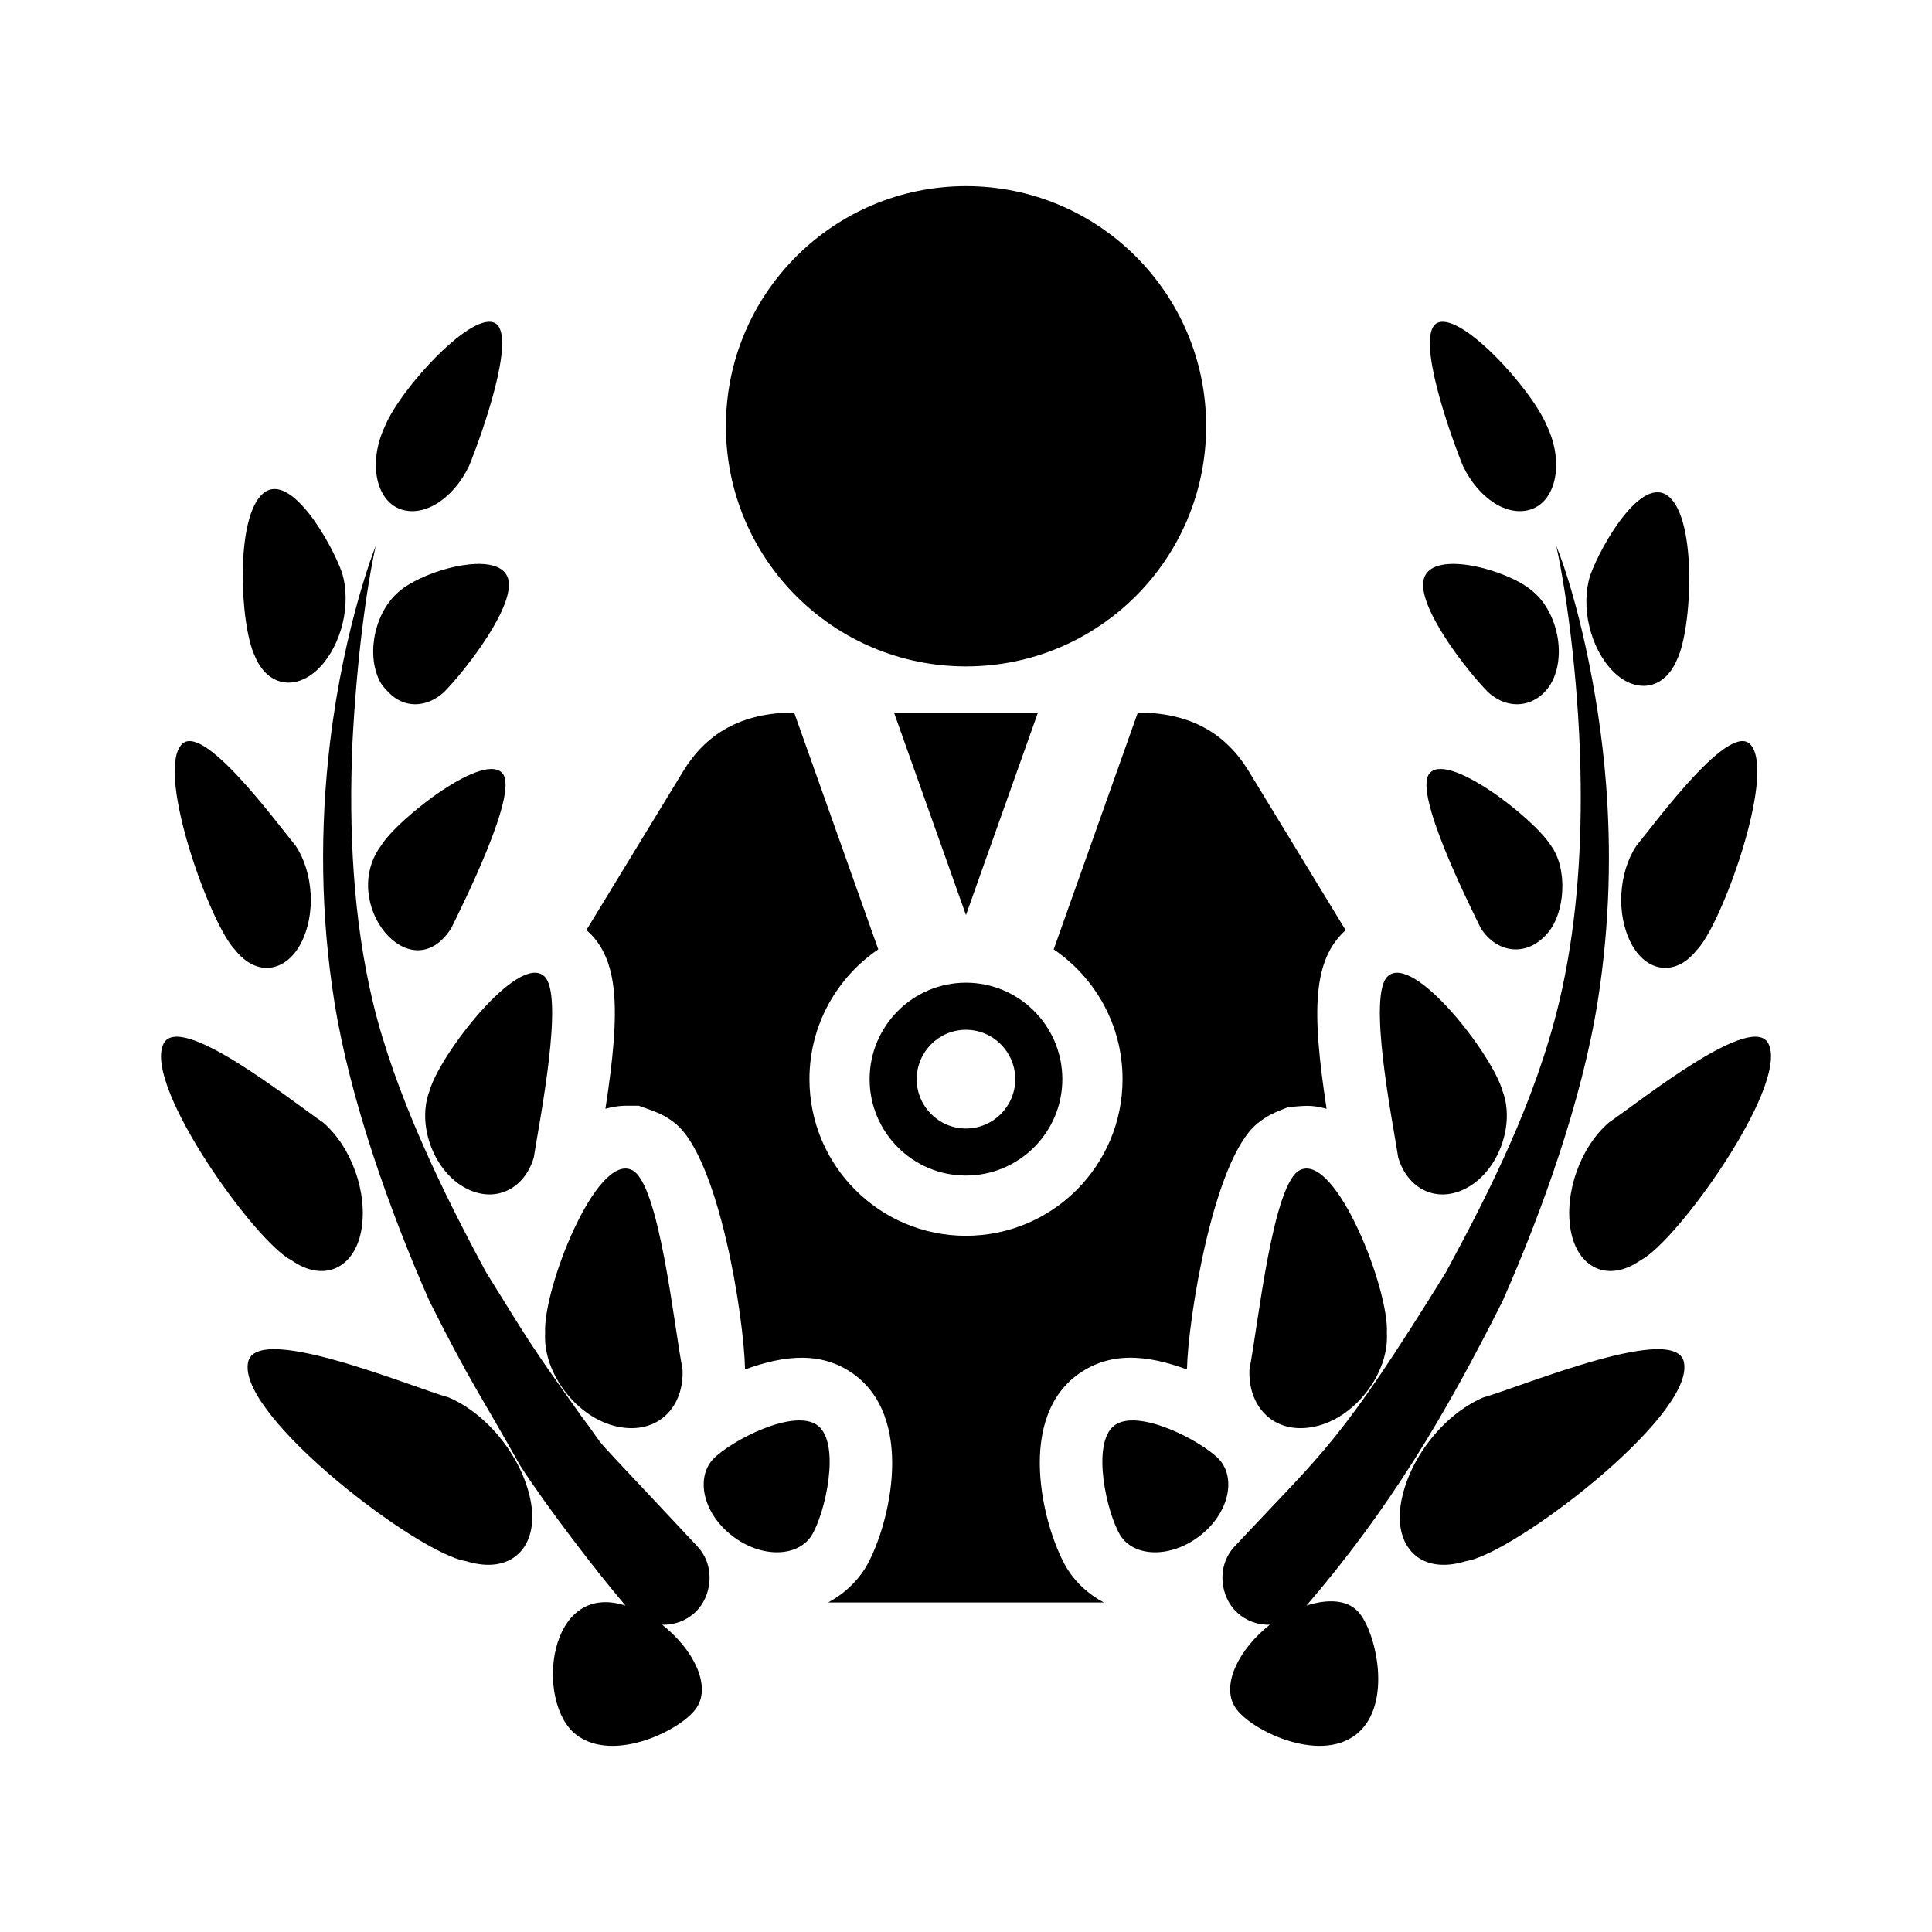 <svg fill="#000000" height="64px" width="64px" version="1.1" id="Capa_1" xmlns="http://www.w3.org/2000/svg" xmlns:xlink="http://www.w3.org/1999/xlink" viewBox="-49.57 -49.57 594.84 594.84" xml:space="preserve" stroke="#000000" stroke-width="0.005" transform="matrix(1, 0, 0, 1, 0, 0)rotate(0)"><g id="SVGRepo_bgCarrier" stroke-width="0"></g><g id="SVGRepo_tracerCarrier" stroke-linecap="round" stroke-linejoin="round" stroke="#CCCCCC" stroke-width="1.983"></g><g id="SVGRepo_iconCarrier"> <g id="XMLID_550_"> <path id="XMLID_551_" d="M218.174,282.702c0,16.357,13.299,29.667,29.65,29.667c16.366,0,29.689-13.31,29.689-29.667 c0-16.391-13.323-29.714-29.689-29.714C231.473,252.989,218.174,266.312,218.174,282.702z M247.825,297.888 c-8.357,0-15.155-6.822-15.155-15.186c0-8.379,6.798-15.219,15.155-15.219c8.378,0,15.193,6.84,15.193,15.219 C263.018,291.066,256.203,297.888,247.825,297.888z"></path> <polygon id="XMLID_554_" points="247.839,232.167 270.001,169.816 225.678,169.816 "></polygon> <path id="XMLID_555_" d="M279.207,433.749c-6.983-11.143-16.325-44.822,2.257-59.512c10.322-8.025,22.208-6.661,34.417-2.166 c0.306-15.315,8.147-64.68,21.592-75.644v-0.401l0.16,0.258c3.421-2.746,5.418-3.372,9.441-4.994 c5.24-0.385,6.733-0.818,11.798,0.515c-4.67-30.388-4.246-45.85,5.868-54.983l-29.892-49.042 c-6.967-11.397-17.714-17.964-34.097-17.964L274.85,242.73c12.786,8.686,21.199,23.342,21.199,39.957 c0,26.648-21.583,48.224-48.24,48.224c-26.577,0-48.16-21.575-48.16-48.224c0-16.615,8.411-31.272,21.19-39.957l-25.902-72.914 c-16.439,0-27.194,6.663-34.097,17.964l-29.859,48.994c10.146,8.909,10.571,24.37,5.852,55.031 c4.254-1.125,5.899-0.931,10.266-0.931c4.71,1.732,7.264,2.327,11.044,5.28l0.081-0.128v0.191 c13.524,10.741,21.255,59.414,21.599,75.854c12.064-4.415,24.064-5.893,34.291,2.071c18.71,14.784,9.367,48.464,2.536,59.381 c-2.834,4.398-6.726,7.865-11.245,10.29h84.874C285.789,441.405,281.952,438.017,279.207,433.749z"></path> <path id="XMLID_556_" d="M247.864,155.609c40.823,0,73.926-33.101,73.926-73.957c0-40.808-33.103-73.91-73.926-73.91 c-40.848,0-73.933,33.103-73.933,73.91C173.931,122.508,207.016,155.609,247.864,155.609z"></path> <path id="XMLID_557_" d="M129.535,386.631c-15.499-21.816-15.186-21.462-29.394-44.403c-13.533-24.994-28.198-55.224-34.916-83.316 c-6.125-25.732-7.384-52.863-6.309-79.287c1.381-26.762,4.358-48.111,7.192-61.115c0,0-9.616,23.792-14.054,60.409 c-3.203,26.664-2.866,53.553,1.316,79.864c4.696,29.748,17.033,64.534,29.321,92.322c12.754,25.382,15.371,28.223,27.836,50.457 c8.147,12.697,24.112,33.436,32.5,43.216c-24.081-7.804-27.949,29.762-15.275,39.683c11.654,9.118,33.078-1.685,37.244-8.395 c4.302-6.646-0.86-17.628-10.683-25.397c3.619,0.096,7.289-1.14,10.137-3.821c5.121-4.768,6.429-14.143,0.722-20.275 C126.188,384.864,139.889,400.244,129.535,386.631z"></path> <path id="XMLID_558_" d="M73.63,107.159c7.44,2.73,16.535-3.355,21.271-13.389c4.093-10.082,14.287-39.072,8.299-43.649 c-6.814-4.849-29.45,19.875-34.233,31.498C63.66,92.888,66.213,104.432,73.63,107.159z"></path> <path id="XMLID_559_" d="M77.764,129.555c-1.549,0.85-2.955,1.7-4.005,2.617c-7.674,6.003-10.724,19.023-6.542,27.706 c0.755,1.573,1.822,2.617,2.85,3.725c4.671,4.865,11.559,4.93,17.08-0.097c6.526-6.582,22.33-26.856,19.673-35.075 C104.395,120.869,87.339,124.322,77.764,129.555z"></path> <path id="XMLID_560_" d="M202.256,389.376c-7.161-5.57-26.729,4.576-32.25,10.273c-5.402,5.748-3.196,16.584,5.747,23.552 c8.901,6.998,20.219,6.726,24.513,0.065C204.472,416.556,209.392,395.028,202.256,389.376z"></path> <path id="XMLID_561_" d="M89.378,236.197c4.078-8.364,20.268-40.857,15.997-47.324c-5.057-7.771-32.355,13.436-37.613,21.912 C54.638,228.506,76.872,255.829,89.378,236.197z"></path> <path id="XMLID_562_" d="M82.668,286.33c-3.893,10.163,1.091,24.159,10.531,29.57c9.439,5.457,18.79,0.626,21.591-9.15 c1.614-10.597,9.672-50.424,3.099-55.85C109.894,244.03,85.742,275.174,82.668,286.33z"></path> <path id="XMLID_563_" d="M140.572,389.681c12.394,2.617,20.62-6.115,19.995-17.77c-2.514-12.249-7.113-57.81-15.717-61.308 c-10.988-4.896-27.323,36.826-26.576,50.279C117.559,373.355,128.203,387.129,140.572,389.681z"></path> <path id="XMLID_564_" d="M48.796,155.982c6.919-7.177,9.873-19.714,6.902-29.314c-3.29-9.246-15.828-31.095-24.104-24.432 c-8.934,7.096-7.264,40.694-2.737,50.087C32.856,162.082,41.885,163.094,48.796,155.982z"></path> <path id="XMLID_565_" d="M43.048,240.916c4.648-8.83,3.965-21.721-1.597-30.085c-6.125-7.432-29.184-39.072-35.357-30.886 c-7.48,9.503,9.319,55.704,16.808,63.042C29.459,251.255,38.416,249.728,43.048,240.916z"></path> <path id="XMLID_566_" d="M40.07,338.391c10.178,7.159,19.528,2.345,21.6-9.135c2.063-11.509-2.97-25.716-11.847-33.295 c-9.295-6.275-44.885-34.948-49.204-23.806C-4.983,285.367,28.993,332.74,40.07,338.391z"></path> <path id="XMLID_567_" d="M88.712,380.74c-12.425-3.549-61.043-23.952-61.998-10.21c-1.926,16.776,52.615,58.368,67.223,60.553 c13.99,4.366,22.218-4.384,20.019-17.755C111.732,399.907,101.064,386.117,88.712,380.74z"></path> <path id="XMLID_568_" d="M352.676,444.778c25.156-29.314,42.277-57.728,60.337-93.673c12.039-27.211,24.513-61.869,29.322-92.322 c3.892-24.481,4.118-47.276,2.559-67.166c-2.247-29.168-9.317-58.307-15.297-73.107c3.587,16.438,7.24,45.496,7.504,73.396 c0.258,22.235-1.476,45.384-6.621,67.023c-7.265,30.468-21.688,58.852-34.916,83.3c-32.805,52.943-36.914,54.262-65.024,84.344 c-5.716,6.15-4.399,15.523,0.715,20.275c2.849,2.682,6.516,3.917,10.137,3.821c-9.825,7.769-14.986,18.751-10.683,25.397 c4.166,6.71,25.588,17.514,37.243,8.395c11.638-9.119,6.012-32.251,0.53-37.918C365.053,442.898,359.073,442.706,352.676,444.778z"></path> <path id="XMLID_569_" d="M422.075,107.159c7.415-2.728,9.968-14.271,4.663-25.54c-4.786-11.623-27.419-36.347-34.235-31.498 c-5.987,4.577,4.206,33.567,8.3,43.649C405.539,103.804,414.633,109.89,422.075,107.159z"></path> <path id="XMLID_570_" d="M428.487,159.878c4.182-8.684,1.131-21.703-6.541-27.706c-7.177-6.15-30.181-12.699-33.063-3.741 c-2.657,8.219,13.147,28.493,19.674,35.075C415.886,170.169,424.907,167.343,428.487,159.878z"></path> <path id="XMLID_571_" d="M325.699,399.65c-5.523-5.697-25.092-15.844-32.251-10.273c-7.127,5.651-2.216,27.18,1.991,33.89 c4.293,6.661,15.611,6.934,24.513-0.065C328.892,416.234,331.1,405.398,325.699,399.65z"></path> <path id="XMLID_572_" d="M390.329,188.872c-4.27,6.468,11.92,38.96,15.998,47.324c4.783,7.512,13.741,9.038,20.153,2.039 c6.053-6.486,6.671-20.421,1.462-27.451C422.684,202.308,395.385,181.101,390.329,188.872z"></path> <path id="XMLID_573_" d="M402.513,315.901c9.433-5.411,14.417-19.407,10.524-29.57c-3.075-11.156-27.227-42.3-35.221-35.43 c-6.574,5.427,1.484,45.254,3.099,55.85C383.716,316.527,393.065,321.358,402.513,315.901z"></path> <path id="XMLID_574_" d="M350.853,310.603c-8.604,3.498-13.204,49.059-15.715,61.308c-0.626,11.655,7.601,20.388,19.994,17.77 c12.369-2.552,23.013-16.326,22.297-28.799C378.177,347.429,361.842,305.707,350.853,310.603z"></path> <path id="XMLID_575_" d="M466.846,153.314c4.525-9.393,6.196-42.991-2.737-50.087c-8.277-6.663-20.815,15.186-24.106,24.432 c-2.969,9.601-0.015,22.138,6.904,29.314C453.818,164.085,462.848,163.073,466.846,153.314z"></path> <path id="XMLID_576_" d="M452.655,240.916c4.633,8.811,13.589,10.339,20.148,2.071c7.489-7.338,24.288-53.539,16.808-63.042 c-6.172-8.186-29.234,23.454-35.357,30.886C448.69,219.196,448.008,232.086,452.655,240.916z"></path> <path id="XMLID_577_" d="M434.034,329.256c2.071,11.479,11.422,16.294,21.6,9.135c11.076-5.65,45.053-53.023,39.451-66.235 c-4.318-11.142-39.91,17.53-49.204,23.806C437.004,303.54,431.971,317.747,434.034,329.256z"></path> <path id="XMLID_578_" d="M406.992,380.74c-12.353,5.377-23.021,19.167-25.244,32.588c-2.198,13.371,6.028,22.121,20.019,17.755 c14.608-2.185,69.15-43.776,67.224-60.553C468.035,356.788,419.416,377.192,406.992,380.74z"></path> </g> </g></svg>